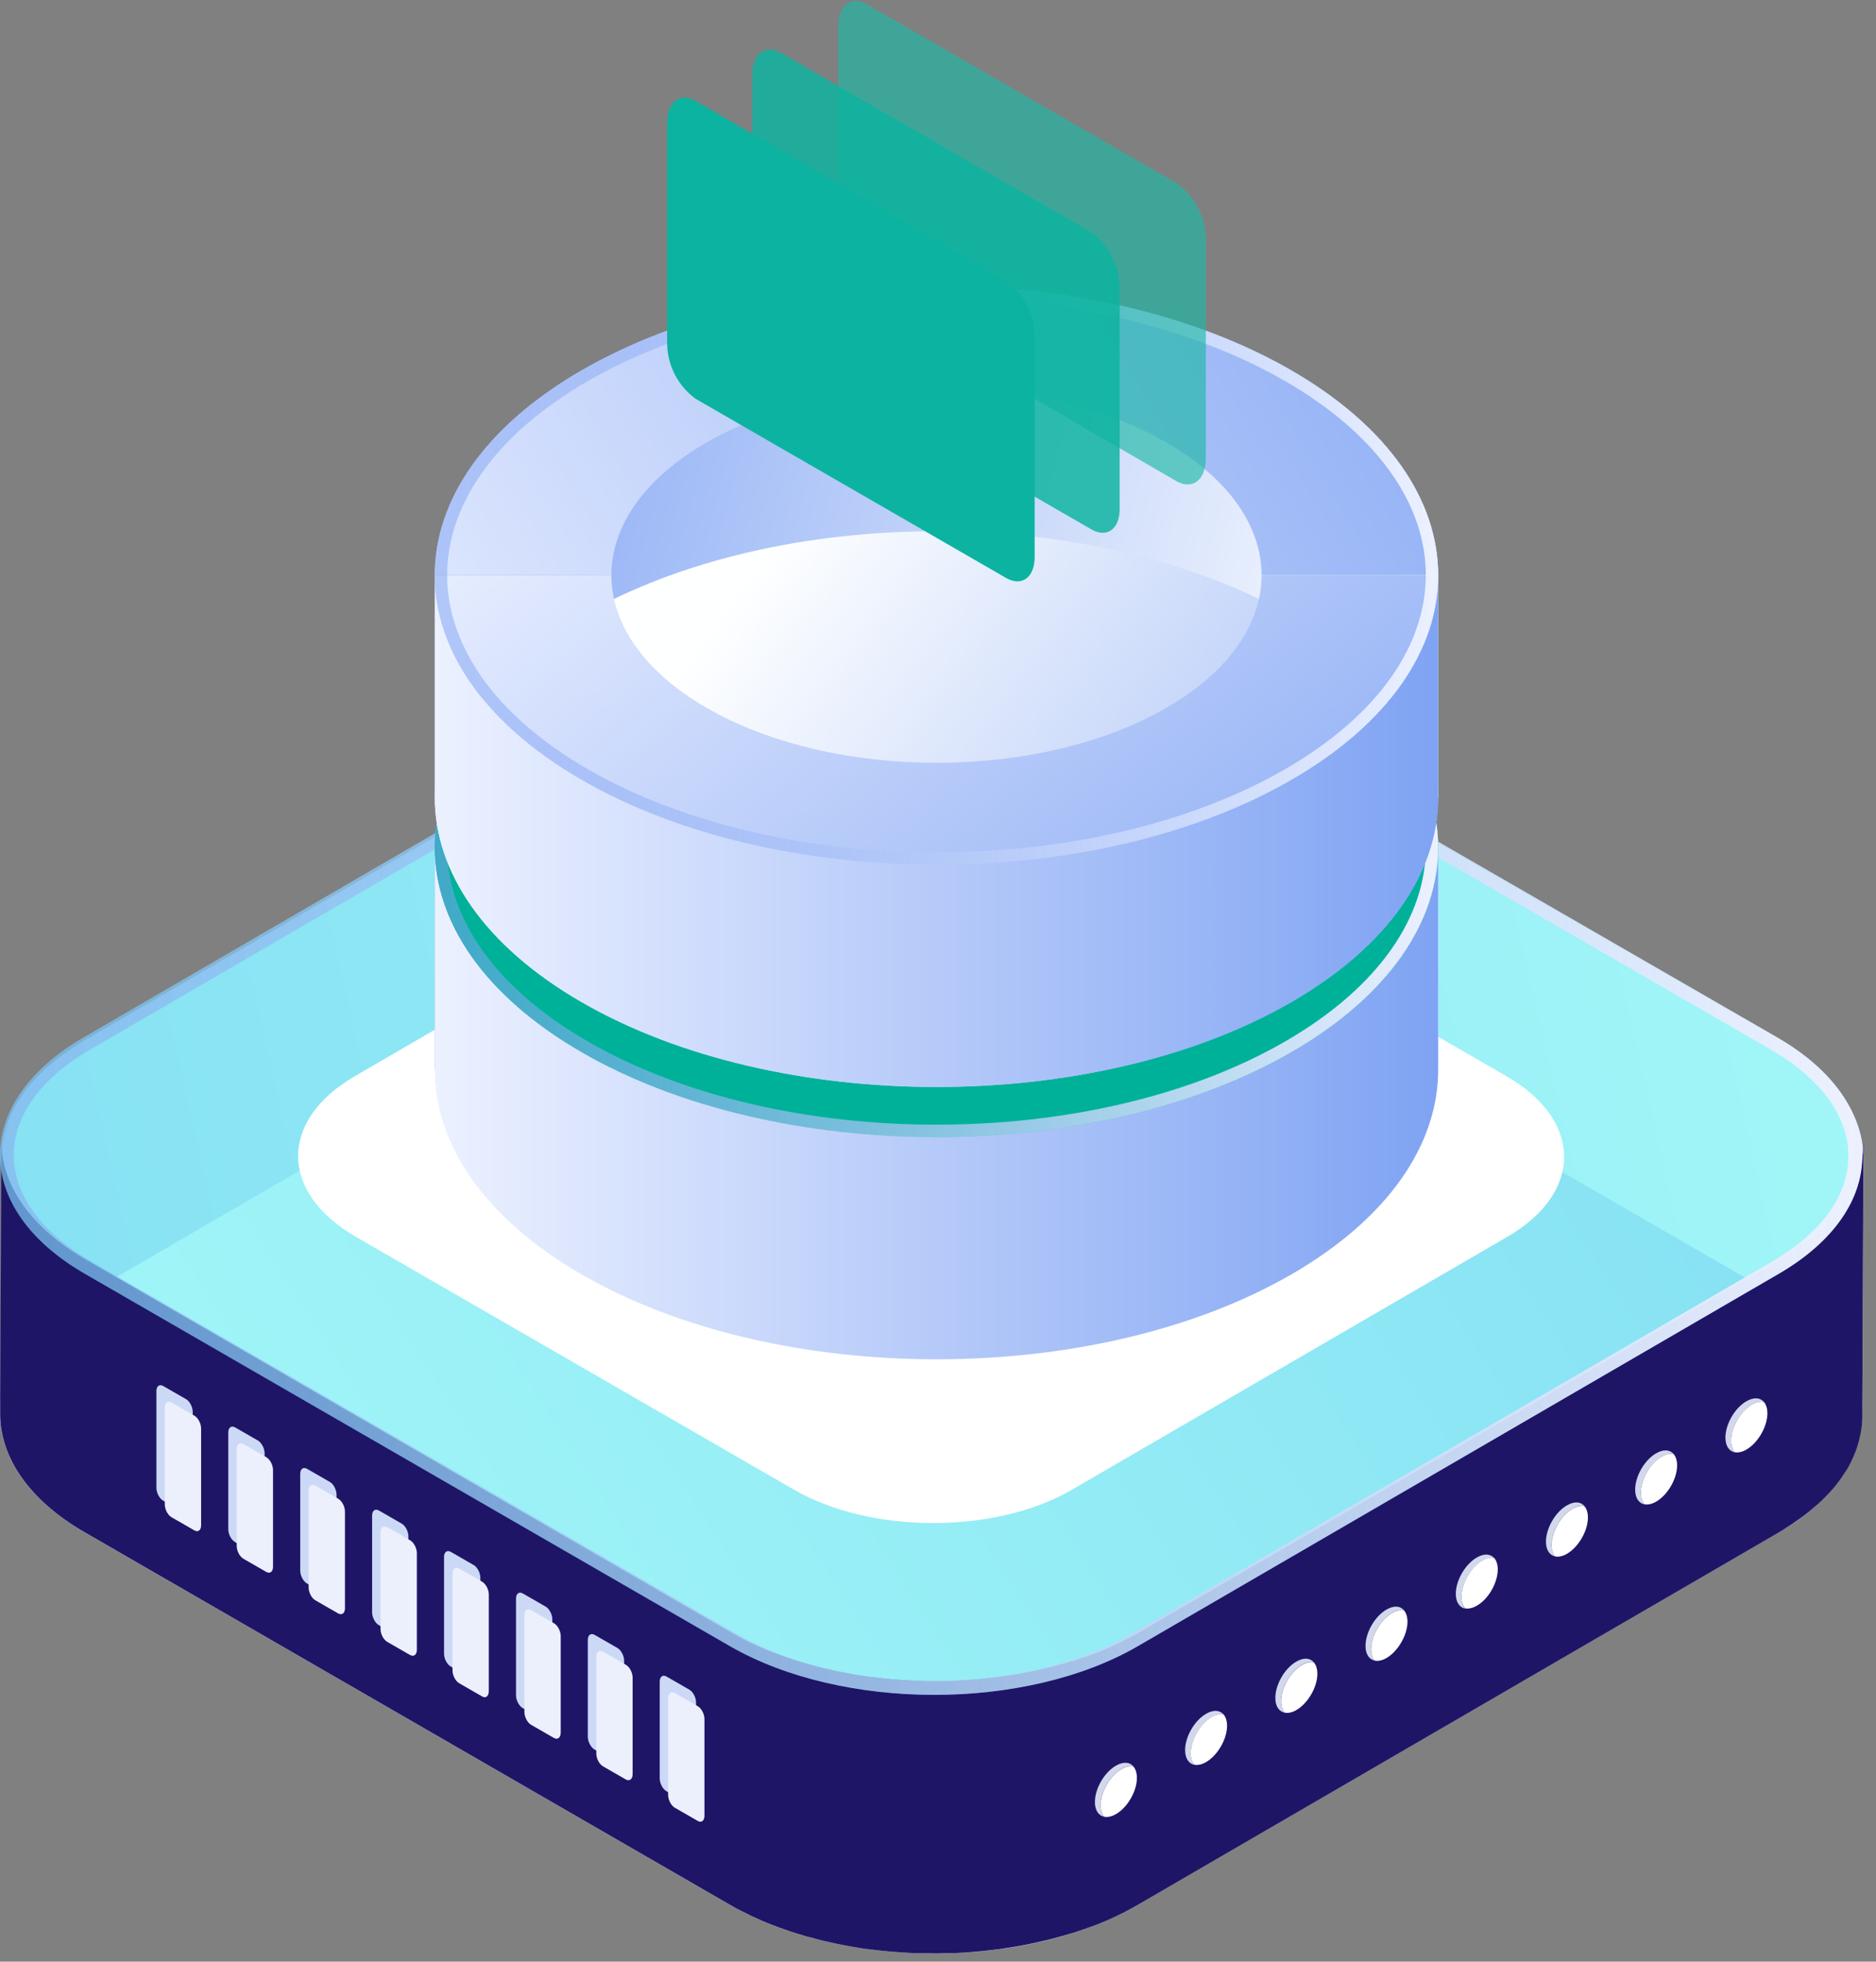 <svg width="131" height="137" viewBox="0 0 131 137" fill="none" xmlns="http://www.w3.org/2000/svg">
<rect x="0" y="0" width="131" height="137" fill="#808080" stroke="none"/>
<path d="M0.021 98.55C0.031 98.444 0.031 98.347 0.04 98.241C0.05 98.155 0.059 98.068 0.069 97.981C0.079 97.875 0.098 97.779 0.117 97.672C0.137 97.586 0.156 97.499 0.175 97.403C0.194 97.306 0.223 97.2 0.243 97.104C0.262 97.017 0.291 96.93 0.32 96.834C0.349 96.737 0.378 96.641 0.416 96.535C0.445 96.448 0.484 96.361 0.513 96.275C0.551 96.169 0.599 96.072 0.638 95.966C0.676 95.879 0.715 95.793 0.754 95.716C0.802 95.609 0.86 95.513 0.908 95.407C0.966 95.301 1.014 95.205 1.081 95.099C1.101 95.07 1.11 95.041 1.13 95.022C1.226 94.867 1.322 94.713 1.428 94.568C1.448 94.539 1.467 94.51 1.486 94.481C1.592 94.327 1.708 94.173 1.824 94.028C1.843 94.009 1.862 93.98 1.882 93.961C1.988 93.826 2.103 93.701 2.219 93.566C2.248 93.527 2.286 93.489 2.315 93.46C2.45 93.315 2.585 93.17 2.739 93.026C2.759 93.007 2.788 92.987 2.807 92.958C2.923 92.843 3.048 92.737 3.164 92.621C3.26 92.534 3.356 92.457 3.453 92.37C3.54 92.293 3.636 92.216 3.733 92.139C3.829 92.062 3.935 91.975 4.041 91.898C4.137 91.821 4.243 91.744 4.34 91.676C4.446 91.599 4.562 91.522 4.677 91.445C4.783 91.368 4.889 91.3 4.995 91.223C5.111 91.146 5.236 91.069 5.352 90.992C5.506 90.895 5.661 90.799 5.815 90.702L50.576 64.692C50.875 64.519 51.183 64.355 51.492 64.191C51.578 64.143 51.675 64.104 51.762 64.056C52.003 63.94 52.244 63.825 52.494 63.709C52.581 63.67 52.668 63.632 52.755 63.593C53.082 63.449 53.41 63.314 53.757 63.188C53.805 63.169 53.863 63.15 53.921 63.13C54.21 63.025 54.509 62.918 54.808 62.822C54.933 62.783 55.049 62.745 55.174 62.706C55.338 62.658 55.502 62.61 55.666 62.562C55.801 62.523 55.946 62.485 56.081 62.446C56.244 62.398 56.418 62.359 56.582 62.311C56.726 62.273 56.861 62.244 57.006 62.205C57.179 62.166 57.343 62.128 57.517 62.089C57.661 62.06 57.806 62.022 57.951 61.993C58.124 61.954 58.298 61.925 58.471 61.887C58.606 61.858 58.741 61.839 58.876 61.81C59.252 61.742 59.638 61.684 60.023 61.627C60.062 61.617 60.11 61.617 60.149 61.607C60.496 61.559 60.843 61.521 61.19 61.482C61.315 61.472 61.45 61.453 61.576 61.444C61.797 61.424 62.01 61.405 62.231 61.386C62.366 61.376 62.501 61.366 62.636 61.357C62.867 61.347 63.089 61.328 63.321 61.318C63.446 61.309 63.581 61.309 63.706 61.299C63.909 61.289 64.101 61.289 64.304 61.289C64.439 61.289 64.574 61.28 64.718 61.28C64.931 61.28 65.143 61.28 65.364 61.289C65.49 61.289 65.605 61.289 65.731 61.299C65.933 61.309 66.136 61.318 66.338 61.318C66.463 61.328 66.589 61.328 66.714 61.337C66.945 61.347 67.186 61.366 67.418 61.386C67.514 61.395 67.601 61.395 67.697 61.405C68.025 61.434 68.343 61.463 68.671 61.501C68.729 61.511 68.787 61.521 68.835 61.521C69.105 61.549 69.365 61.588 69.635 61.617C69.722 61.627 69.809 61.646 69.895 61.656C70.136 61.694 70.377 61.723 70.609 61.771C70.734 61.791 70.85 61.819 70.975 61.839C71.178 61.877 71.38 61.916 71.573 61.954C71.689 61.974 71.804 62.003 71.92 62.032C72.142 62.08 72.363 62.128 72.575 62.176C72.701 62.205 72.826 62.244 72.951 62.273C73.154 62.321 73.356 62.379 73.559 62.436C73.674 62.465 73.79 62.504 73.906 62.533C74.234 62.629 74.561 62.726 74.879 62.832C74.928 62.851 74.976 62.861 75.014 62.88C75.371 63.005 75.728 63.13 76.075 63.266C76.22 63.323 76.355 63.381 76.499 63.429C76.605 63.478 76.721 63.516 76.827 63.564C76.981 63.632 77.135 63.699 77.299 63.776C77.396 63.825 77.502 63.863 77.598 63.911C77.772 63.989 77.936 64.075 78.1 64.162C78.186 64.201 78.263 64.239 78.35 64.287C78.591 64.413 78.832 64.548 79.073 64.683L124.124 90.693C128.076 92.978 130.052 95.986 130.043 98.993L130.13 80.927C130.139 77.919 128.162 74.902 124.21 72.626L79.16 46.636C78.929 46.501 78.688 46.366 78.437 46.24C78.36 46.202 78.273 46.154 78.186 46.115C78.022 46.028 77.859 45.951 77.685 45.864C77.588 45.816 77.483 45.768 77.386 45.729C77.232 45.662 77.078 45.585 76.914 45.517C76.808 45.469 76.692 45.431 76.586 45.382C76.48 45.344 76.383 45.296 76.277 45.257C76.239 45.247 76.2 45.228 76.171 45.218C75.824 45.083 75.468 44.948 75.111 44.833C75.063 44.814 75.014 44.804 74.976 44.785C74.658 44.679 74.33 44.582 74.002 44.486C73.954 44.466 73.906 44.457 73.848 44.438C73.781 44.418 73.713 44.399 73.655 44.389C73.453 44.332 73.25 44.283 73.048 44.225C72.923 44.197 72.797 44.158 72.672 44.129C72.45 44.081 72.238 44.033 72.016 43.984C71.93 43.965 71.843 43.946 71.756 43.927C71.727 43.917 71.698 43.917 71.669 43.907C71.467 43.869 71.274 43.83 71.072 43.792C70.946 43.772 70.831 43.743 70.705 43.724C70.464 43.685 70.233 43.647 69.992 43.608C69.915 43.599 69.828 43.58 69.751 43.57C69.741 43.57 69.741 43.57 69.731 43.57C69.471 43.531 69.201 43.502 68.931 43.474C68.874 43.464 68.816 43.454 68.767 43.454C68.44 43.416 68.122 43.387 67.794 43.358H67.784C67.697 43.348 67.611 43.348 67.514 43.339C67.283 43.319 67.051 43.3 66.811 43.29C66.685 43.281 66.56 43.281 66.434 43.271C66.232 43.261 66.03 43.252 65.827 43.252C65.808 43.252 65.798 43.252 65.779 43.252C65.673 43.252 65.567 43.252 65.461 43.252C65.249 43.252 65.037 43.242 64.815 43.242C64.68 43.242 64.545 43.242 64.4 43.252C64.198 43.252 64.005 43.261 63.803 43.261C63.764 43.261 63.725 43.261 63.687 43.261C63.6 43.261 63.504 43.271 63.417 43.271C63.186 43.281 62.964 43.29 62.733 43.31C62.598 43.319 62.463 43.329 62.328 43.339C62.106 43.358 61.894 43.377 61.672 43.396C61.595 43.406 61.518 43.406 61.441 43.416C61.392 43.425 61.344 43.425 61.286 43.435C60.939 43.474 60.592 43.512 60.245 43.56C60.207 43.57 60.158 43.57 60.12 43.58C59.734 43.637 59.358 43.695 58.973 43.763C58.934 43.772 58.895 43.772 58.857 43.782C58.761 43.801 58.664 43.821 58.568 43.84C58.394 43.869 58.221 43.907 58.047 43.946C57.903 43.975 57.758 44.004 57.613 44.042C57.44 44.081 57.276 44.119 57.102 44.158C56.958 44.197 56.823 44.225 56.678 44.264C56.514 44.303 56.341 44.351 56.177 44.399C56.032 44.438 55.897 44.476 55.762 44.515C55.599 44.563 55.435 44.611 55.271 44.659C55.194 44.679 55.117 44.708 55.049 44.727C55.001 44.746 54.953 44.765 54.904 44.775C54.606 44.871 54.307 44.977 54.017 45.083C53.969 45.103 53.911 45.122 53.854 45.141C53.516 45.267 53.179 45.402 52.851 45.546C52.764 45.585 52.678 45.623 52.591 45.662C52.34 45.778 52.099 45.884 51.858 46.009C51.762 46.057 51.675 46.096 51.588 46.144C51.28 46.308 50.971 46.472 50.672 46.645L5.921 72.646C5.844 72.694 5.757 72.742 5.68 72.79C5.603 72.838 5.535 72.887 5.458 72.935C5.333 73.012 5.217 73.089 5.101 73.166C4.995 73.234 4.889 73.311 4.783 73.388C4.668 73.465 4.562 73.542 4.446 73.619C4.34 73.697 4.243 73.774 4.147 73.841C4.041 73.918 3.935 74.005 3.838 74.082C3.742 74.159 3.655 74.236 3.559 74.314C3.463 74.4 3.366 74.478 3.27 74.564C3.231 74.593 3.193 74.632 3.154 74.661C3.067 74.738 2.99 74.815 2.903 74.902C2.884 74.921 2.855 74.94 2.836 74.969C2.691 75.114 2.547 75.258 2.412 75.403C2.383 75.442 2.344 75.47 2.315 75.509C2.2 75.634 2.084 75.769 1.978 75.904C1.959 75.924 1.939 75.952 1.92 75.972C1.91 75.981 1.901 75.991 1.901 76.001C1.785 76.145 1.689 76.28 1.583 76.425C1.563 76.454 1.544 76.483 1.525 76.512C1.419 76.666 1.322 76.81 1.226 76.965C1.207 76.994 1.197 77.022 1.178 77.042C1.149 77.09 1.11 77.148 1.081 77.196C1.052 77.244 1.033 77.302 1.004 77.35C0.946 77.447 0.898 77.553 0.85 77.659C0.811 77.746 0.773 77.832 0.734 77.909C0.686 78.016 0.648 78.112 0.609 78.218C0.59 78.266 0.57 78.305 0.551 78.353C0.532 78.391 0.522 78.44 0.513 78.478C0.474 78.575 0.445 78.671 0.416 78.777C0.387 78.864 0.358 78.951 0.339 79.047C0.31 79.143 0.291 79.24 0.272 79.346C0.262 79.394 0.243 79.452 0.233 79.5C0.223 79.539 0.223 79.577 0.214 79.606C0.194 79.712 0.175 79.809 0.166 79.915C0.156 80.001 0.137 80.088 0.137 80.175C0.127 80.281 0.117 80.377 0.117 80.484C0.117 80.541 0.108 80.599 0.108 80.657C0.108 80.715 0.108 80.773 0.108 80.831L0.021 98.897C0.002 98.791 0.011 98.665 0.021 98.55Z" fill="url(#paint0_linear_150_1616)"/>
<path d="M124.112 90.53C131.969 95.07 132.008 102.484 124.208 107.025L79.448 133.035C71.648 137.566 58.827 137.566 50.97 133.035L5.919 107.025C-1.938 102.493 -1.976 95.07 5.823 90.53L50.584 64.519C58.393 59.979 71.205 59.979 79.062 64.519L124.112 90.53Z" fill="url(#paint1_linear_150_1616)"/>
<path d="M130.108 80.146C130.1 80.252 130.098 80.349 130.09 80.454C130.08 80.541 130.07 80.628 130.06 80.715C130.05 80.821 130.032 80.917 130.012 81.023C129.994 81.11 129.974 81.197 129.954 81.293C129.935 81.39 129.906 81.496 129.887 81.592C129.867 81.679 129.839 81.766 129.809 81.862C129.781 81.959 129.751 82.055 129.713 82.161C129.685 82.248 129.646 82.334 129.617 82.421C129.579 82.527 129.53 82.624 129.492 82.73C129.452 82.816 129.414 82.903 129.376 82.98C129.328 83.086 129.27 83.183 129.222 83.289C129.163 83.395 129.115 83.491 129.049 83.597C129.029 83.626 129.019 83.655 129.001 83.674C128.904 83.829 128.807 83.983 128.702 84.128C128.682 84.156 128.662 84.185 128.644 84.214C128.537 84.369 128.421 84.523 128.307 84.667C128.287 84.687 128.267 84.716 128.248 84.735C128.142 84.87 128.026 84.995 127.911 85.13C127.882 85.169 127.843 85.207 127.814 85.236C127.679 85.381 127.544 85.525 127.39 85.67C127.37 85.689 127.342 85.709 127.322 85.737C127.207 85.853 127.081 85.959 126.967 86.075C126.869 86.162 126.773 86.239 126.676 86.326C126.59 86.403 126.493 86.48 126.397 86.557C126.301 86.634 126.195 86.721 126.088 86.798C125.992 86.875 125.886 86.952 125.79 87.02C125.683 87.097 125.569 87.174 125.452 87.251C125.346 87.328 125.24 87.396 125.134 87.473C125.019 87.55 124.893 87.627 124.778 87.704C124.624 87.801 124.469 87.897 124.315 87.993L79.554 114.004C79.255 114.177 78.946 114.341 78.638 114.505C78.551 114.553 78.455 114.592 78.368 114.64C78.127 114.756 77.886 114.871 77.635 114.987C77.549 115.026 77.462 115.064 77.375 115.103C77.047 115.247 76.719 115.382 76.373 115.508C76.324 115.527 76.266 115.546 76.208 115.565C75.919 115.671 75.621 115.777 75.322 115.874C75.196 115.912 75.081 115.951 74.955 115.99C74.791 116.038 74.627 116.086 74.463 116.134C74.329 116.173 74.184 116.211 74.049 116.25C73.885 116.298 73.712 116.337 73.548 116.385C73.403 116.423 73.268 116.452 73.124 116.491C72.95 116.529 72.786 116.568 72.613 116.607C72.468 116.635 72.323 116.674 72.179 116.703C72.005 116.741 71.832 116.77 71.658 116.809C71.523 116.838 71.388 116.857 71.253 116.886C70.877 116.954 70.492 117.011 70.106 117.069C70.067 117.079 70.019 117.079 69.981 117.089C69.634 117.137 69.287 117.175 68.939 117.214C68.814 117.224 68.679 117.243 68.554 117.252C68.332 117.272 68.12 117.291 67.898 117.31C67.763 117.32 67.629 117.329 67.493 117.339C67.262 117.349 67.04 117.368 66.809 117.378C66.684 117.387 66.549 117.387 66.423 117.397C66.221 117.407 66.028 117.407 65.826 117.407C65.691 117.407 65.556 117.416 65.411 117.416C65.199 117.416 64.987 117.416 64.765 117.407C64.64 117.407 64.524 117.407 64.399 117.397C64.196 117.387 63.994 117.378 63.791 117.378C63.666 117.368 63.541 117.368 63.416 117.358C63.184 117.349 62.943 117.329 62.712 117.31C62.615 117.301 62.529 117.301 62.432 117.291C62.104 117.262 61.786 117.233 61.458 117.195C61.401 117.185 61.343 117.175 61.294 117.175C61.025 117.146 60.764 117.108 60.494 117.079C60.408 117.069 60.321 117.05 60.234 117.04C59.993 117.002 59.752 116.973 59.521 116.925C59.395 116.905 59.28 116.876 59.154 116.857C58.952 116.819 58.749 116.78 58.557 116.742C58.441 116.722 58.325 116.693 58.21 116.664C57.988 116.616 57.766 116.568 57.554 116.52C57.429 116.491 57.303 116.452 57.178 116.423C56.976 116.375 56.773 116.317 56.571 116.259C56.455 116.23 56.339 116.192 56.224 116.163C55.896 116.067 55.568 115.97 55.25 115.864C55.202 115.845 55.154 115.835 55.115 115.816C54.758 115.691 54.402 115.565 54.054 115.43C53.91 115.373 53.775 115.315 53.63 115.266C53.524 115.218 53.409 115.18 53.303 115.131C53.148 115.064 52.994 114.996 52.83 114.919C52.734 114.871 52.628 114.833 52.531 114.784C52.358 114.707 52.194 114.621 52.03 114.534C51.943 114.495 51.866 114.457 51.779 114.409C51.538 114.283 51.297 114.148 51.056 114.013L6.016 87.984C2.063 85.699 0.087 82.691 0.096 79.683L0.01 98.723C0 101.731 1.976 104.749 5.929 107.024L50.979 133.035C51.211 133.169 51.452 133.304 51.702 133.43C51.779 133.468 51.866 133.516 51.953 133.554C52.117 133.641 52.281 133.719 52.454 133.805C52.551 133.853 52.657 133.901 52.753 133.94C52.907 134.008 53.062 134.084 53.225 134.152C53.332 134.2 53.447 134.239 53.553 134.287C53.659 134.326 53.756 134.375 53.862 134.413C53.9 134.423 53.939 134.441 53.968 134.451C54.315 134.586 54.672 134.722 55.028 134.836C55.077 134.856 55.125 134.866 55.163 134.884C55.481 134.991 55.809 135.087 56.137 135.183C56.185 135.203 56.233 135.213 56.291 135.232C56.359 135.251 56.426 135.271 56.484 135.28C56.686 135.338 56.889 135.386 57.091 135.444C57.217 135.472 57.342 135.512 57.467 135.54C57.689 135.588 57.901 135.637 58.123 135.685C58.21 135.705 58.296 135.723 58.383 135.743C58.412 135.753 58.441 135.753 58.47 135.763C58.672 135.801 58.865 135.839 59.068 135.877C59.193 135.897 59.309 135.926 59.434 135.945C59.675 135.984 59.906 136.022 60.147 136.062C60.225 136.07 60.311 136.09 60.388 136.1C60.398 136.1 60.398 136.1 60.408 136.1C60.668 136.138 60.938 136.168 61.208 136.196C61.266 136.206 61.324 136.216 61.372 136.216C61.7 136.254 62.018 136.283 62.345 136.312H62.355C62.442 136.321 62.529 136.321 62.625 136.331C62.856 136.351 63.088 136.369 63.329 136.379C63.454 136.389 63.579 136.389 63.705 136.399C63.907 136.409 64.11 136.417 64.312 136.417C64.331 136.417 64.341 136.417 64.36 136.417C64.466 136.417 64.572 136.417 64.678 136.417C64.891 136.417 65.103 136.427 65.324 136.427C65.459 136.427 65.594 136.427 65.739 136.417C65.941 136.417 66.134 136.409 66.337 136.409C66.375 136.409 66.414 136.409 66.452 136.409C66.539 136.409 66.635 136.399 66.722 136.399C66.954 136.389 67.175 136.379 67.407 136.36C67.542 136.351 67.677 136.341 67.812 136.331C68.033 136.312 68.246 136.292 68.467 136.273C68.544 136.264 68.621 136.264 68.699 136.254C68.747 136.244 68.795 136.244 68.853 136.234C69.2 136.196 69.547 136.158 69.894 136.11C69.932 136.1 69.981 136.1 70.019 136.09C70.405 136.032 70.781 135.974 71.166 135.907C71.205 135.897 71.244 135.897 71.282 135.887C71.379 135.869 71.475 135.849 71.571 135.829C71.745 135.801 71.918 135.763 72.092 135.723C72.237 135.695 72.381 135.666 72.526 135.627C72.699 135.588 72.863 135.55 73.037 135.512C73.181 135.472 73.316 135.444 73.461 135.406C73.625 135.367 73.798 135.319 73.962 135.271C74.107 135.232 74.242 135.193 74.377 135.155C74.541 135.107 74.705 135.059 74.868 135.011C74.945 134.991 75.023 134.962 75.09 134.943C75.138 134.924 75.187 134.904 75.235 134.894C75.534 134.798 75.832 134.692 76.122 134.586C76.17 134.567 76.228 134.547 76.286 134.528C76.623 134.403 76.96 134.268 77.288 134.124C77.375 134.084 77.462 134.046 77.549 134.008C77.799 133.892 78.04 133.785 78.281 133.661C78.378 133.613 78.464 133.574 78.551 133.526C78.86 133.362 79.168 133.198 79.467 133.025L124.229 107.014C124.305 106.966 124.391 106.918 124.469 106.87C124.546 106.821 124.614 106.773 124.69 106.725C124.816 106.648 124.931 106.571 125.047 106.494C125.154 106.426 125.26 106.349 125.366 106.272C125.481 106.195 125.587 106.118 125.703 106.04C125.809 105.963 125.906 105.886 126.002 105.819C126.108 105.742 126.214 105.655 126.311 105.578C126.407 105.501 126.493 105.423 126.59 105.346C126.686 105.26 126.782 105.182 126.879 105.096C126.917 105.067 126.957 105.028 126.995 104.999C127.081 104.922 127.159 104.845 127.246 104.758C127.264 104.739 127.294 104.72 127.314 104.691C127.458 104.546 127.603 104.402 127.737 104.257C127.765 104.218 127.805 104.19 127.833 104.151C127.95 104.026 128.064 103.891 128.171 103.756C128.19 103.736 128.209 103.707 128.229 103.688C128.239 103.679 128.248 103.669 128.248 103.659C128.363 103.515 128.46 103.38 128.566 103.235C128.586 103.206 128.605 103.177 128.624 103.148C128.73 102.994 128.826 102.849 128.923 102.695C128.943 102.666 128.952 102.637 128.971 102.618C129.001 102.57 129.039 102.512 129.067 102.464C129.097 102.416 129.115 102.358 129.145 102.31C129.203 102.213 129.251 102.107 129.299 102.001C129.338 101.914 129.376 101.827 129.414 101.75C129.462 101.644 129.502 101.548 129.54 101.442C129.559 101.394 129.578 101.355 129.598 101.307C129.617 101.268 129.627 101.22 129.637 101.182C129.675 101.085 129.703 100.989 129.733 100.883C129.761 100.796 129.791 100.709 129.809 100.613C129.839 100.516 129.858 100.42 129.877 100.314C129.887 100.266 129.906 100.208 129.916 100.16C129.926 100.121 129.926 100.083 129.935 100.054C129.954 99.948 129.974 99.851 129.984 99.745C129.994 99.659 130.012 99.572 130.012 99.485C130.022 99.379 130.032 99.282 130.032 99.177C130.032 99.118 130.042 99.061 130.042 99.003C130.042 98.945 130.042 98.887 130.042 98.829L130.128 79.789C130.128 79.915 130.118 80.021 130.108 80.146Z" fill="#1F1567"/>
<path opacity="0.5" d="M124.112 72.463C131.969 77.004 132.008 84.417 124.208 88.958L79.448 114.968C71.648 119.499 58.827 119.499 50.97 114.968L5.919 88.958C-1.938 84.427 -1.976 77.004 5.823 72.463L50.584 46.453C58.393 41.912 71.205 41.912 79.062 46.453L124.112 72.463Z" fill="#5CFFF3"/>
<path d="M64.811 44.014C70.037 44.014 74.924 45.18 78.588 47.282L123.638 73.292C127.138 75.317 129.075 77.958 129.075 80.734C129.075 83.492 127.176 86.114 123.725 88.119L78.964 114.129C75.339 116.24 70.461 117.397 65.236 117.397C60.011 117.397 55.113 116.231 51.459 114.129L6.4 88.119C2.9 86.095 0.962 83.453 0.962 80.677C0.962 77.919 2.861 75.297 6.313 73.292L51.074 47.282C54.708 45.17 59.586 44.014 64.811 44.014ZM64.802 43.05C59.644 43.05 54.486 44.187 50.582 46.453L5.831 72.463C-1.968 76.994 -1.93 84.417 5.927 88.958L50.977 114.968C54.911 117.234 60.078 118.371 65.236 118.371C70.393 118.371 75.551 117.234 79.455 114.968L124.217 88.958C132.026 84.417 131.978 77.004 124.121 72.463L79.06 46.453C75.137 44.187 69.969 43.05 64.802 43.05Z" fill="url(#paint2_linear_150_1616)"/>
<path d="M105.197 75.162C110.538 78.247 110.567 83.289 105.265 86.374L74.829 104.055C69.527 107.14 60.812 107.14 55.471 104.055L24.843 86.374C19.503 83.289 19.474 78.247 24.776 75.162L55.211 57.472C60.513 54.387 69.228 54.387 74.569 57.472L105.197 75.162Z" fill="white"/>
<path d="M76.852 126.074C76.852 125.139 77.508 124.011 78.318 123.539C78.626 123.365 78.906 123.307 79.137 123.356C78.877 123.057 78.433 123.018 77.922 123.317C77.113 123.78 76.457 124.917 76.457 125.852C76.457 126.431 76.708 126.797 77.103 126.884C76.939 126.71 76.852 126.431 76.852 126.074Z" fill="#D2D8EC"/>
<path d="M79.389 124.165C79.389 123.818 79.293 123.538 79.138 123.364C78.907 123.316 78.618 123.374 78.319 123.548C77.509 124.01 76.853 125.148 76.853 126.083C76.853 126.43 76.95 126.71 77.104 126.883C77.335 126.931 77.625 126.873 77.924 126.7C78.733 126.237 79.389 125.1 79.389 124.165Z" fill="white"/>
<path d="M89.452 118.804C89.452 117.869 90.108 116.741 90.917 116.269C91.226 116.095 91.505 116.037 91.737 116.086C91.476 115.787 91.033 115.748 90.522 116.047C89.712 116.51 89.057 117.647 89.057 118.583C89.057 119.161 89.307 119.527 89.703 119.614C89.539 119.431 89.452 119.161 89.452 118.804Z" fill="#D2D8EC"/>
<path d="M91.991 116.895C91.991 116.548 91.894 116.268 91.74 116.095C91.509 116.047 91.219 116.105 90.921 116.278C90.111 116.741 89.455 117.878 89.455 118.814C89.455 119.161 89.552 119.44 89.706 119.614C89.937 119.662 90.226 119.604 90.525 119.431C91.335 118.958 91.991 117.83 91.991 116.895Z" fill="white"/>
<path d="M83.151 122.449C83.151 121.514 83.807 120.386 84.617 119.914C84.925 119.74 85.205 119.682 85.436 119.731C85.176 119.432 84.732 119.393 84.221 119.692C83.412 120.155 82.756 121.292 82.756 122.227C82.756 122.806 83.007 123.172 83.402 123.259C83.248 123.066 83.151 122.796 83.151 122.449Z" fill="#D2D8EC"/>
<path d="M85.684 120.529C85.684 120.182 85.588 119.903 85.433 119.729C85.202 119.681 84.913 119.739 84.614 119.912C83.804 120.375 83.148 121.513 83.148 122.448C83.148 122.795 83.245 123.074 83.399 123.248C83.63 123.296 83.92 123.238 84.219 123.065C85.028 122.592 85.684 121.464 85.684 120.529Z" fill="white"/>
<path d="M95.749 115.171C95.749 114.235 96.404 113.107 97.214 112.635C97.522 112.462 97.802 112.404 98.034 112.452C97.773 112.153 97.33 112.114 96.819 112.413C96.009 112.876 95.353 114.014 95.353 114.949C95.353 115.527 95.604 115.893 95.999 115.98C95.845 115.797 95.749 115.527 95.749 115.171Z" fill="#D2D8EC"/>
<path d="M98.284 113.261C98.284 112.914 98.187 112.634 98.033 112.461C97.802 112.412 97.512 112.47 97.213 112.644C96.404 113.106 95.748 114.244 95.748 115.179C95.748 115.526 95.844 115.806 95.999 115.979C96.23 116.027 96.519 115.97 96.818 115.796C97.628 115.324 98.284 114.186 98.284 113.261Z" fill="white"/>
<path d="M108.348 107.892C108.348 106.957 109.004 105.829 109.814 105.357C110.122 105.183 110.402 105.125 110.633 105.173C110.373 104.875 109.929 104.836 109.419 105.135C108.609 105.598 107.953 106.735 107.953 107.67C107.953 108.249 108.204 108.615 108.599 108.702C108.445 108.509 108.348 108.239 108.348 107.892Z" fill="#D2D8EC"/>
<path d="M110.883 105.983C110.883 105.636 110.787 105.357 110.633 105.183C110.401 105.135 110.112 105.193 109.813 105.366C109.003 105.829 108.348 106.967 108.348 107.902C108.348 108.249 108.444 108.528 108.598 108.702C108.83 108.75 109.119 108.692 109.418 108.519C110.228 108.046 110.883 106.918 110.883 105.983Z" fill="white"/>
<path d="M102.054 111.535C102.054 110.6 102.709 109.472 103.519 109C103.827 108.826 104.107 108.768 104.338 108.816C104.078 108.517 103.635 108.479 103.124 108.778C102.314 109.241 101.658 110.378 101.658 111.313C101.658 111.892 101.909 112.258 102.304 112.345C102.14 112.162 102.054 111.882 102.054 111.535Z" fill="#D2D8EC"/>
<path d="M104.588 109.607C104.588 109.26 104.492 108.981 104.338 108.807C104.106 108.759 103.817 108.817 103.518 108.99C102.708 109.453 102.053 110.591 102.053 111.526C102.053 111.873 102.149 112.152 102.303 112.326C102.535 112.374 102.824 112.316 103.123 112.143C103.933 111.69 104.588 110.542 104.588 109.607Z" fill="white"/>
<path d="M120.882 100.622C120.882 99.686 121.537 98.559 122.347 98.086C122.656 97.913 122.935 97.855 123.166 97.903C122.907 97.604 122.462 97.566 121.952 97.865C121.142 98.327 120.486 99.465 120.486 100.4C120.486 100.978 120.737 101.345 121.132 101.431C120.968 101.239 120.882 100.969 120.882 100.622Z" fill="#D2D8EC"/>
<path d="M123.416 98.703C123.416 98.356 123.32 98.077 123.165 97.903C122.934 97.855 122.645 97.913 122.346 98.087C121.536 98.549 120.881 99.687 120.881 100.622C120.881 100.969 120.977 101.249 121.131 101.422C121.363 101.47 121.652 101.413 121.951 101.239C122.76 100.767 123.416 99.638 123.416 98.703Z" fill="white"/>
<path d="M114.577 104.257C114.577 103.322 115.233 102.194 116.042 101.722C116.351 101.549 116.63 101.491 116.862 101.539C116.601 101.24 116.158 101.202 115.647 101.5C114.837 101.963 114.182 103.101 114.182 104.036C114.182 104.614 114.432 104.981 114.828 105.067C114.673 104.884 114.577 104.614 114.577 104.257Z" fill="#D2D8EC"/>
<path d="M117.112 102.339C117.112 101.992 117.015 101.713 116.861 101.539C116.63 101.491 116.34 101.549 116.041 101.722C115.232 102.185 114.576 103.323 114.576 104.258C114.576 104.605 114.673 104.885 114.827 105.058C115.058 105.106 115.347 105.048 115.646 104.875C116.456 104.412 117.112 103.275 117.112 102.339Z" fill="white"/>
<path d="M12.985 105.724L11.394 104.808C11.134 104.664 10.922 104.259 10.922 103.912V97.154C10.922 96.807 11.134 96.653 11.394 96.797L12.985 97.713C13.245 97.858 13.457 98.262 13.457 98.609V105.367C13.457 105.705 13.245 105.859 12.985 105.724Z" fill="#CCD9F6"/>
<path d="M13.571 106.88L11.98 105.965C11.72 105.82 11.508 105.415 11.508 105.068V98.31C11.508 97.963 11.72 97.809 11.98 97.953L13.571 98.869C13.831 99.014 14.043 99.419 14.043 99.766V106.524C14.043 106.871 13.831 107.035 13.571 106.88Z" fill="#ECF0FD"/>
<path d="M18.005 108.615L16.414 107.7C16.153 107.555 15.941 107.15 15.941 106.803V100.045C15.941 99.698 16.153 99.544 16.414 99.688L18.005 100.604C18.265 100.749 18.477 101.154 18.477 101.501V108.259C18.477 108.606 18.265 108.77 18.005 108.615Z" fill="#CCD9F6"/>
<path d="M18.592 109.782L17.002 108.866C16.741 108.721 16.529 108.316 16.529 107.969V101.211C16.529 100.864 16.741 100.71 17.002 100.855L18.592 101.77C18.853 101.915 19.065 102.32 19.065 102.667V109.425C19.065 109.772 18.853 109.926 18.592 109.782Z" fill="#ECF0FD"/>
<path d="M23.028 111.508L21.437 110.592C21.177 110.447 20.965 110.042 20.965 109.695V102.937C20.965 102.59 21.177 102.436 21.437 102.581L23.028 103.496C23.288 103.641 23.5 104.046 23.5 104.393V111.151C23.5 111.508 23.288 111.662 23.028 111.508Z" fill="#CCD9F6"/>
<path d="M23.616 112.684L22.025 111.768C21.765 111.623 21.553 111.218 21.553 110.871V104.113C21.553 103.766 21.765 103.612 22.025 103.756L23.616 104.672C23.876 104.817 24.088 105.222 24.088 105.569V112.327C24.088 112.674 23.876 112.818 23.616 112.684Z" fill="#ECF0FD"/>
<path d="M28.047 114.419L26.457 113.503C26.196 113.359 25.984 112.954 25.984 112.607V105.849C25.984 105.502 26.196 105.347 26.457 105.492L28.047 106.408C28.308 106.553 28.52 106.958 28.52 107.305V114.063C28.51 114.4 28.308 114.564 28.047 114.419Z" fill="#CCD9F6"/>
<path d="M28.636 115.586L27.045 114.67C26.784 114.525 26.572 114.12 26.572 113.773V107.015C26.572 106.668 26.784 106.514 27.045 106.659L28.636 107.574C28.896 107.719 29.108 108.124 29.108 108.471V115.229C29.108 115.566 28.896 115.73 28.636 115.586Z" fill="#ECF0FD"/>
<path d="M33.071 117.31L31.48 116.394C31.22 116.25 31.008 115.845 31.008 115.498V108.74C31.008 108.393 31.22 108.238 31.48 108.383L33.071 109.299C33.331 109.443 33.543 109.848 33.543 110.195V116.953C33.534 117.291 33.322 117.464 33.071 117.31Z" fill="#CCD9F6"/>
<path d="M33.661 118.477L32.07 117.561C31.81 117.416 31.598 117.011 31.598 116.664V109.906C31.598 109.559 31.81 109.405 32.07 109.549L33.661 110.465C33.921 110.61 34.133 111.015 34.133 111.362V118.12C34.123 118.467 33.921 118.631 33.661 118.477Z" fill="#ECF0FD"/>
<path d="M38.096 120.213L36.506 119.298C36.245 119.153 36.033 118.748 36.033 118.401V111.643C36.033 111.296 36.245 111.142 36.506 111.286L38.096 112.202C38.357 112.347 38.569 112.752 38.569 113.099V119.857C38.559 120.204 38.347 120.368 38.096 120.213Z" fill="#CCD9F6"/>
<path d="M38.682 121.379L37.092 120.463C36.831 120.318 36.619 119.914 36.619 119.566V112.808C36.619 112.461 36.831 112.307 37.092 112.452L38.682 113.368C38.943 113.512 39.155 113.917 39.155 114.264V121.022C39.145 121.369 38.933 121.524 38.682 121.379Z" fill="#ECF0FD"/>
<path d="M43.11 123.105L41.519 122.189C41.259 122.044 41.047 121.639 41.047 121.292V114.534C41.047 114.187 41.259 114.033 41.519 114.178L43.11 115.093C43.37 115.238 43.582 115.643 43.582 115.99V122.748C43.582 123.105 43.37 123.259 43.11 123.105Z" fill="#CCD9F6"/>
<path d="M43.704 124.28L42.113 123.364C41.853 123.22 41.641 122.815 41.641 122.468V115.71C41.641 115.363 41.853 115.208 42.113 115.353L43.704 116.269C43.964 116.414 44.176 116.818 44.176 117.166V123.924C44.166 124.271 43.954 124.415 43.704 124.28Z" fill="#ECF0FD"/>
<path d="M48.131 126.015L46.541 125.1C46.28 124.954 46.068 124.549 46.068 124.202V117.444C46.068 117.097 46.28 116.943 46.541 117.088L48.131 118.004C48.392 118.148 48.604 118.553 48.604 118.9V125.658C48.604 125.996 48.392 126.159 48.131 126.015Z" fill="#CCD9F6"/>
<path d="M48.719 127.171L47.129 126.256C46.868 126.111 46.656 125.706 46.656 125.359V118.601C46.656 118.254 46.868 118.099 47.129 118.244L48.719 119.16C48.98 119.305 49.192 119.709 49.192 120.057V126.815C49.192 127.162 48.98 127.325 48.719 127.171Z" fill="#ECF0FD"/>
<path fill-rule="evenodd" clip-rule="evenodd" d="M40.622 62.044C54.303 54.146 76.485 54.146 90.166 62.044C96.285 65.578 99.668 70.093 100.313 74.712H100.426V59.184C100.426 54.008 97.006 48.831 90.166 44.882C76.485 36.983 54.303 36.983 40.622 44.882C33.782 48.831 30.361 54.008 30.361 59.184V74.712H30.475C31.12 70.093 34.502 65.578 40.622 62.044Z" fill="url(#paint3_linear_150_1616)"/>
<path fill-rule="evenodd" clip-rule="evenodd" d="M40.622 73.481C54.303 81.38 76.485 81.38 90.166 73.481C97.006 69.532 100.426 64.356 100.427 59.179V74.707C100.427 79.883 97.006 85.06 90.166 89.009C76.485 96.908 54.303 96.908 40.622 89.009C33.782 85.06 30.361 79.883 30.361 74.707V59.188C30.365 64.361 33.785 69.534 40.622 73.481Z" fill="url(#paint4_linear_150_1616)"/>
<path d="M90.166 73.487C76.485 81.386 54.303 81.386 40.622 73.487C26.941 65.588 26.941 52.782 40.622 44.883C54.303 36.985 76.485 36.985 90.166 44.883C103.847 52.782 103.847 65.588 90.166 73.487Z" fill="#00B19A"/>
<path d="M89.95 73.113C83.19 77.016 74.304 78.98 65.394 78.98C56.484 78.98 47.597 77.016 40.838 73.113C34.076 69.209 30.793 64.153 30.793 59.185C30.793 54.218 34.076 49.161 40.838 45.257C47.597 41.355 56.484 39.391 65.394 39.391C74.304 39.391 83.19 41.355 89.95 45.257C96.712 49.161 99.995 54.218 99.995 59.185C99.995 64.153 96.712 69.209 89.95 73.113Z" stroke="url(#paint5_linear_150_1616)" stroke-width="0.863"/>
<path d="M90.166 69.99C76.485 77.888 54.303 77.888 40.622 69.99C26.941 62.091 26.941 49.285 40.622 41.386C54.303 33.487 76.485 33.487 90.166 41.386C103.847 49.285 103.847 62.091 90.166 69.99Z" fill="url(#paint6_linear_150_1616)"/>
<path fill-rule="evenodd" clip-rule="evenodd" d="M40.622 43.026C54.303 35.128 76.485 35.128 90.166 43.026C96.285 46.56 99.668 51.075 100.313 55.694H100.426V40.166C100.426 34.99 97.006 29.813 90.166 25.864C76.485 17.965 54.303 17.965 40.622 25.864C33.782 29.813 30.361 34.99 30.361 40.166V55.694H30.475C31.12 51.075 34.502 46.56 40.622 43.026Z" fill="url(#paint7_linear_150_1616)"/>
<path fill-rule="evenodd" clip-rule="evenodd" d="M40.622 54.462C54.303 62.361 76.485 62.361 90.166 54.462C97.006 50.513 100.426 45.337 100.426 40.161V55.689C100.426 60.865 97.006 66.041 90.166 69.991C76.485 77.89 54.303 77.89 40.622 69.991C33.782 66.041 30.361 60.865 30.361 55.689V40.161C30.362 45.337 33.782 50.513 40.622 54.462Z" fill="url(#paint8_linear_150_1616)"/>
<path fill-rule="evenodd" clip-rule="evenodd" d="M30.361 40.169C30.362 45.344 33.782 50.52 40.622 54.469C54.303 62.368 76.485 62.368 90.166 54.469C97.006 50.52 100.426 45.344 100.427 40.169H88.094C88.094 43.523 85.877 46.876 81.445 49.435C72.58 54.553 58.208 54.553 49.343 49.435C44.911 46.876 42.695 43.523 42.695 40.169H30.361Z" fill="url(#paint9_linear_150_1616)"/>
<path fill-rule="evenodd" clip-rule="evenodd" d="M90.166 25.865C76.485 17.967 54.303 17.967 40.622 25.865C33.782 29.814 30.362 34.99 30.361 40.166H42.695C42.696 36.812 44.912 33.459 49.343 30.901C58.208 25.782 72.58 25.782 81.445 30.901C85.877 33.459 88.093 36.812 88.094 40.166H100.427C100.426 34.99 97.006 29.814 90.166 25.865ZM65.155 60.393H65.633C65.474 60.394 65.314 60.394 65.155 60.393Z" fill="url(#paint10_linear_150_1616)"/>
<path d="M89.95 54.096C83.19 57.998 74.304 59.962 65.394 59.962C56.484 59.962 47.597 57.998 40.838 54.096C34.076 50.191 30.793 45.135 30.793 40.167C30.793 35.2 34.076 30.143 40.838 26.239C47.597 22.337 56.484 20.373 65.394 20.373C74.304 20.373 83.19 22.337 89.95 26.239C96.712 30.143 99.995 35.2 99.995 40.167C99.995 45.135 96.712 50.191 89.95 54.096Z" stroke="url(#paint11_linear_150_1616)" stroke-width="0.863"/>
<path opacity="0.65" d="M82.169 33.615L60.539 21.073C59.928 20.631 59.43 20.052 59.082 19.383C58.735 18.714 58.548 17.973 58.537 17.22V1.835C58.537 0.354 59.448 -0.337 60.539 0.304L82.199 12.815C82.808 13.259 83.306 13.838 83.654 14.506C84.001 15.175 84.189 15.915 84.201 16.669V32.053C84.181 33.535 83.27 34.225 82.169 33.615Z" fill="#1EB9A7"/>
<path opacity="0.83" d="M76.203 36.968L54.533 24.466C53.923 24.024 53.424 23.445 53.076 22.776C52.729 22.107 52.542 21.366 52.531 20.613V5.228C52.531 3.747 53.442 3.056 54.533 3.697L76.183 16.198C76.793 16.643 77.292 17.224 77.639 17.895C77.987 18.565 78.174 19.307 78.185 20.062V35.446C78.225 36.928 77.314 37.618 76.203 36.968Z" fill="#0CB3A0"/>
<path d="M70.248 40.361L48.588 27.86C47.977 27.417 47.478 26.839 47.131 26.17C46.783 25.501 46.597 24.76 46.586 24.006V8.592C46.586 7.11 47.497 6.42 48.588 7.06L70.248 19.602C70.859 20.046 71.358 20.627 71.705 21.297C72.052 21.968 72.239 22.71 72.25 23.465V38.85C72.27 40.321 71.359 41.002 70.248 40.361Z" fill="#0CB3A0"/>
<defs>
<linearGradient id="paint0_linear_150_1616" x1="141.763" y1="60.629" x2="-97.814" y2="115.02" gradientUnits="userSpaceOnUse">
<stop stop-color="#EDF1FE"/>
<stop offset="1" stop-color="#86A2ED"/>
</linearGradient>
<linearGradient id="paint1_linear_150_1616" x1="12.48" y1="132.669" x2="184.165" y2="21.895" gradientUnits="userSpaceOnUse">
<stop stop-color="#EDF1FE"/>
<stop offset="1" stop-color="#86A2ED"/>
</linearGradient>
<linearGradient id="paint2_linear_150_1616" x1="0.008" y1="80.706" x2="130.043" y2="80.706" gradientUnits="userSpaceOnUse">
<stop stop-color="#86A2ED" stop-opacity="0.5"/>
<stop offset="1" stop-color="#EDF1FE"/>
</linearGradient>
<linearGradient id="paint3_linear_150_1616" x1="101.781" y1="62.383" x2="27.329" y2="43.37" gradientUnits="userSpaceOnUse">
<stop stop-color="#FEFFFF"/>
<stop offset="1" stop-color="#7FA3F3"/>
</linearGradient>
<linearGradient id="paint4_linear_150_1616" x1="30.351" y1="77.294" x2="100.463" y2="77.294" gradientUnits="userSpaceOnUse">
<stop stop-color="#ECF1FF"/>
<stop offset="1" stop-color="#7FA3F3"/>
</linearGradient>
<linearGradient id="paint5_linear_150_1616" x1="30.314" y1="59.215" x2="100.419" y2="59.215" gradientUnits="userSpaceOnUse">
<stop stop-color="#7FA3F3" stop-opacity="0.5"/>
<stop offset="1" stop-color="#ECF1FF"/>
</linearGradient>
<linearGradient id="paint6_linear_150_1616" x1="42.431" y1="53.804" x2="99.427" y2="95.351" gradientUnits="userSpaceOnUse">
<stop stop-color="#FEFFFF"/>
<stop offset="1" stop-color="#7FA3F3"/>
</linearGradient>
<linearGradient id="paint7_linear_150_1616" x1="101.781" y1="43.365" x2="27.329" y2="24.352" gradientUnits="userSpaceOnUse">
<stop stop-color="#FEFFFF"/>
<stop offset="1" stop-color="#7FA3F3"/>
</linearGradient>
<linearGradient id="paint8_linear_150_1616" x1="30.351" y1="58.276" x2="100.462" y2="58.276" gradientUnits="userSpaceOnUse">
<stop stop-color="#ECF1FF"/>
<stop offset="1" stop-color="#7FA3F3"/>
</linearGradient>
<linearGradient id="paint9_linear_150_1616" x1="28.254" y1="36.812" x2="75.826" y2="94.082" gradientUnits="userSpaceOnUse">
<stop stop-color="#ECF1FF"/>
<stop offset="1" stop-color="#7FA3F3"/>
</linearGradient>
<linearGradient id="paint10_linear_150_1616" x1="28.254" y1="67.106" x2="113.784" y2="15.626" gradientUnits="userSpaceOnUse">
<stop stop-color="#ECF1FF"/>
<stop offset="1" stop-color="#7FA3F3"/>
</linearGradient>
<linearGradient id="paint11_linear_150_1616" x1="30.314" y1="40.197" x2="100.419" y2="40.197" gradientUnits="userSpaceOnUse">
<stop stop-color="#7FA3F3" stop-opacity="0.5"/>
<stop offset="1" stop-color="#ECF1FF"/>
</linearGradient>
</defs>
</svg>
